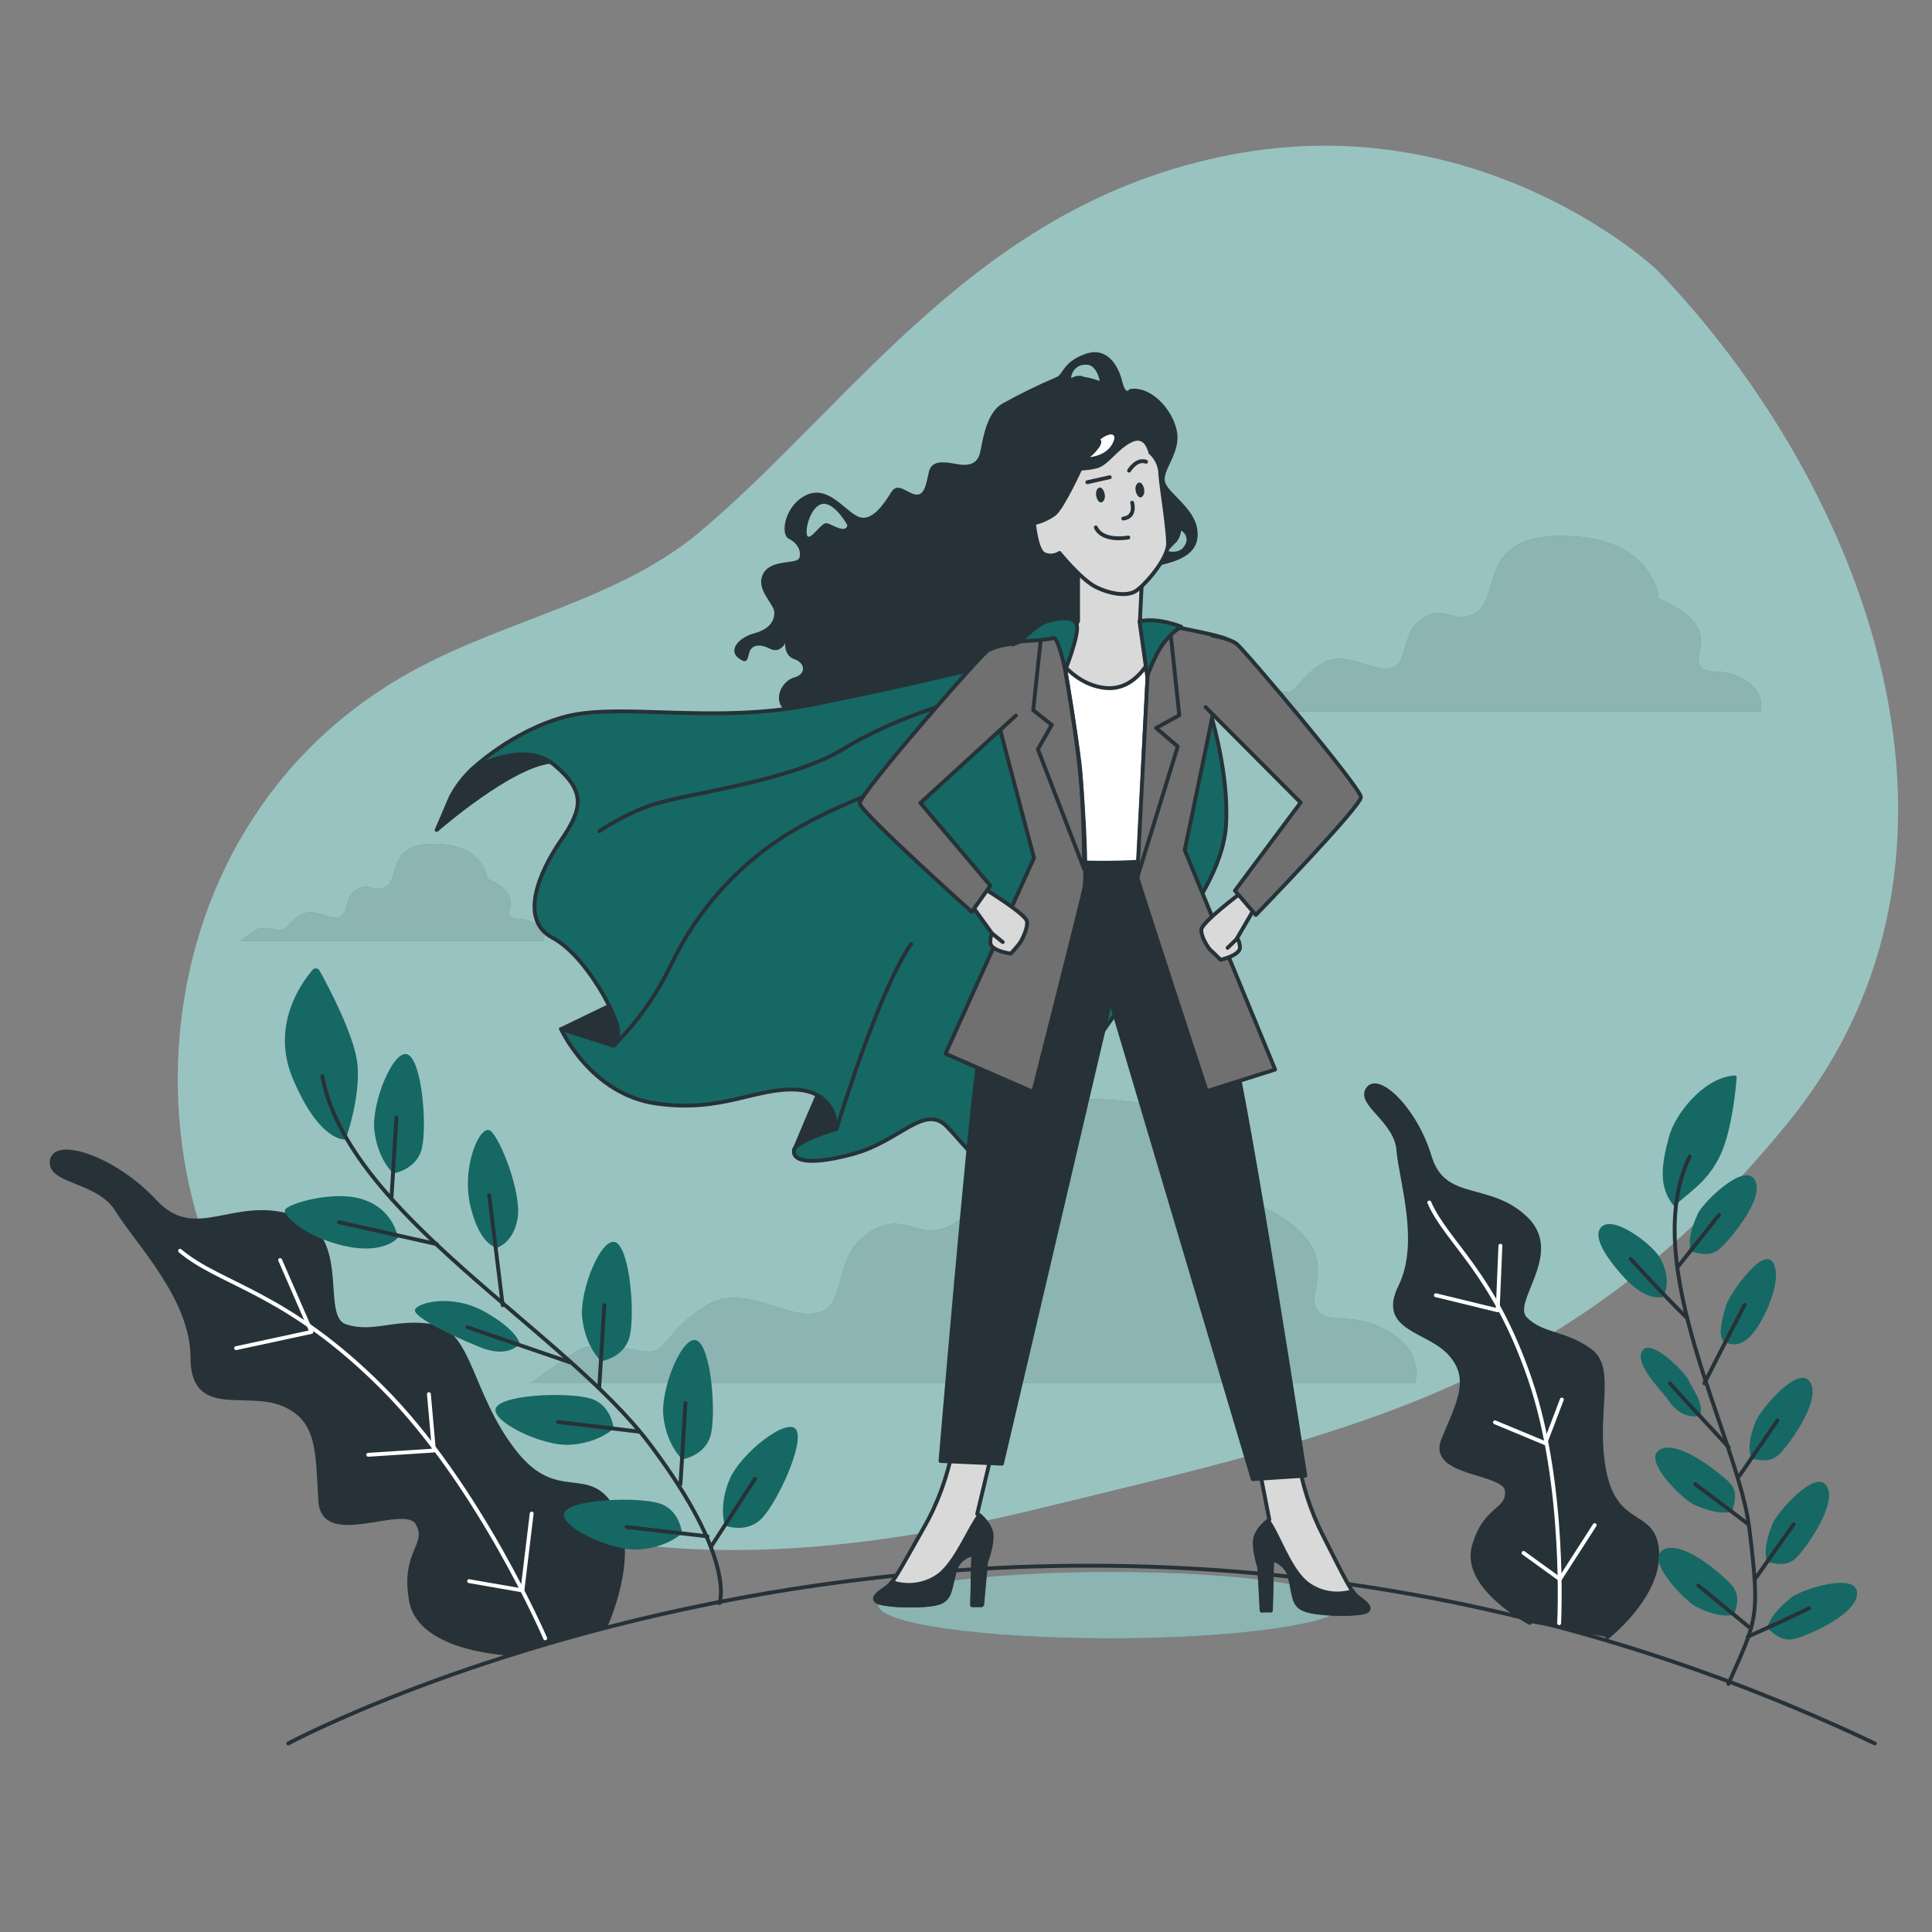 <?xml version="1.0" encoding="UTF-8"?>
<svg id="Layer_1" xmlns="http://www.w3.org/2000/svg" version="1.1" viewBox="0 0 500 500">
  <rect x="0" y="0" width="500" height="500" fill="#808080" stroke="none"/>
  <!-- Generator: Adobe Illustrator 29.0.1, SVG Export Plug-In . SVG Version: 2.1.0 Build 192)  -->
  <defs>
    <style>
      .st0 {
        fill: #707070;
      }

      .st0, .st1, .st2, .st3, .st4, .st5, .st6 {
        stroke-linecap: round;
        stroke-linejoin: round;
      }

      .st0, .st1, .st2, .st3, .st4, .st6 {
        stroke: #263238;
      }

      .st1 {
        fill: #d9d9d9;
      }

      .st7, .st6 {
        fill: #263238;
      }

      .st2, .st8, .st9 {
        fill: #fff;
      }

      .st3, .st5 {
        fill: none;
      }

      .st10, .st4 {
        fill: #166864;
      }

      .st11, .st9 {
        opacity: .5;
      }

      .st5 {
        stroke: #fff;
      }

      .st12 {
        fill: #99c3c1;
      }

      .st9 {
        isolation: isolate;
      }
    </style>
  </defs>
  <g id="freepik--background-simple--inject-2">
    <path class="st12" d="M428.3,69.4s-44.8-42-110-29.3c-65.1,12.6-97,63.6-137,97.4-21,17.7-49.8,22.7-73.9,35.8-77.1,41.7-77,147.8-25.2,191.5,44.8,37.8,104.8,45.6,185.9,25.8,81.1-19.8,138.8-31.1,194.9-100.4,56.1-69.3,20.2-164.2-34.6-220.8Z"/>
  </g>
  <g id="freepik--Clouds--inject-2">
    <path class="st10" d="M451.2,175.7c-6.2-3.4-9-.5-11.2-3.4s6.2-10.1-10.7-17.4c0,0-1.1-15.7-24.1-16.2s-16.8,15.7-22.9,19.6-7.9-2.2-14,1.7c-6.2,3.9-3.4,11.8-8.4,12.9s-11.8-5-17.9-1.1-6.2,7.3-9,7.3-8.4-2.2-11.8,0-7.3,5-7.3,5h141.7s1.7-5-4.5-8.4Z"/>
    <g class="st11">
      <path class="st8" d="M451.2,175.7c-6.2-3.4-9-.5-11.2-3.4s6.2-10.1-10.7-17.4c0,0-1.1-15.7-24.1-16.2s-16.8,15.7-22.9,19.6-7.9-2.2-14,1.7c-6.2,3.9-3.4,11.8-8.4,12.9s-11.8-5-17.9-1.1-6.2,7.3-9,7.3-8.4-2.2-11.8,0-7.3,5-7.3,5h141.7s1.7-5-4.5-8.4Z"/>
    </g>
    <path class="st10" d="M358.9,344.3c-10-5.4-14.5-.9-18.1-5.4s9.9-16.3-17.2-28.1c0,0-1.8-25.3-38.9-26.3s-27.2,25.3-37.1,31.7-12.7-3.6-22.6,2.7c-9.9,6.3-5.4,19.1-13.5,20.9-8.1,1.8-19-8.1-29-1.8-10,6.3-10,11.8-14.5,11.8s-13.6-3.6-19,0c-5.4,3.6-11.8,8.2-11.8,8.2h229s2.7-8.1-7.2-13.6Z"/>
    <g class="st11">
      <path class="st8" d="M358.9,344.3c-10-5.4-14.5-.9-18.1-5.4s9.9-16.3-17.2-28.1c0,0-1.8-25.3-38.9-26.3s-27.2,25.3-37.1,31.7-12.7-3.6-22.6,2.7c-9.9,6.3-5.4,19.1-13.5,20.9-8.1,1.8-19-8.1-29-1.8-10,6.3-10,11.8-14.5,11.8s-13.6-3.6-19,0c-5.4,3.6-11.8,8.2-11.8,8.2h229s2.7-8.1-7.2-13.6Z"/>
    </g>
    <path class="st10" d="M138.2,238.9c-3.4-1.9-5-.3-6.2-1.9s3.4-5.6-5.9-9.6c0,0-.6-8.7-13.3-9-12.7-.3-9.3,8.7-12.7,10.9s-4.4-1.2-7.8.9-1.9,6.5-4.7,7.2-6.5-2.8-9.9-.6-3.4,3.9-5,3.9-4.7-1.2-6.5,0-4,2.8-4,2.8h78.5s1-2.8-2.4-4.7Z"/>
    <g class="st11">
      <path class="st8" d="M138.2,238.9c-3.4-1.9-5-.3-6.2-1.9s3.4-5.6-5.9-9.6c0,0-.6-8.7-13.3-9-12.7-.3-9.3,8.7-12.7,10.9s-4.4-1.2-7.8.9-1.9,6.5-4.7,7.2-6.5-2.8-9.9-.6-3.4,3.9-5,3.9-4.7-1.2-6.5,0-4,2.8-4,2.8h78.5s1-2.8-2.4-4.7Z"/>
    </g>
  </g>
  <g id="freepik--Plants--inject-2">
    <path class="st6" d="M156.5,421.3s8.8-18.3,2.4-30.4c-6.5-12.1-14.6-.8-25.9-15.4-11.3-14.6-11.3-30.7-21-32.3-9.7-1.6-15.4,2.4-22.6,0-7.3-2.4,1.6-23.4-13.7-28.3-15.4-4.9-25.1,7.3-35.6-4s-25.9-16.2-26.7-10.5,12.1,4.8,17,12.9c4.9,8.1,19.4,22.6,19.4,38s13.7,8.1,23.4,12.1c9.7,4,8.9,12.9,9.7,25.1s21.8,0,25.1,5.7-4,7.3-1.6,20.2c2.4,12.9,26.2,13.6,26.2,13.6"/>
    <path class="st5" d="M141.1,424s-17-39.6-42-64.7c-25-25.1-42-26.7-52.5-35.6"/>
    <polyline class="st5" points="61.1 348.9 80.6 344.7 72.5 326.1"/>
    <polyline class="st5" points="95.3 376.5 112.3 375.4 111 360.8"/>
    <polyline class="st5" points="121.4 409.2 135.2 411.6 137.6 391.7"/>
    <path class="st10" d="M89.4,294.9s-6.6.9-13.6-15.7c-5.8-13.7,2.1-24.7,5.1-28.2.4-.5,1.1-.5,1.6-.1,0,0,.2.2.2.3,2.3,4.1,9,16.8,9.8,24.1.9,8.8-3.1,19.7-3.1,19.7Z"/>
    <path class="st10" d="M155.5,352.2s-3.9-3.5-4.8-10.9,5.2-21.9,8.8-19.7,4.8,18.4,3.5,24.1-7.5,6.6-7.5,6.6Z"/>
    <path class="st10" d="M176.5,377.6s-3.9-3.5-4.8-10.9,5.2-21.9,8.8-19.7,4.8,18.4,3.5,24.1-7.5,6.6-7.5,6.6Z"/>
    <path class="st10" d="M187.6,394.8s-1.7-5,1.2-11.9c2.9-6.9,15.3-16.5,17.3-12.8s-4.8,18.4-8.8,22.7-9.7,2-9.7,2Z"/>
    <path class="st10" d="M158.8,369.7s-3.7,3.7-11.2,4.2-21.5-6.5-19.1-9.8,18.6-3.8,24.2-2.2,6.1,7.8,6.1,7.8Z"/>
    <path class="st10" d="M176.5,396.8s-3.7,3.7-11.2,4.2-21.5-6.5-19.1-9.8,18.6-3.8,24.2-2.2c5.6,1.6,6.1,7.8,6.1,7.8Z"/>
    <path class="st10" d="M128.8,322.9s-4.4,0-7-10.5c-2.6-10.5,2.6-21.9,5.2-19.7s7.9,15.8,7,22.3-5.3,7.9-5.3,7.9Z"/>
    <path class="st10" d="M103,320.3c-.9-4.4-4.1-8.1-8.3-9.6-7.4-3.1-21,.9-21,2.6s5.7,7,15.7,9.2c10.1,2.2,13.6-2.2,13.6-2.2Z"/>
    <path class="st10" d="M134.5,347.8s-.4-3.5-9.2-8.4-18.4-2-17.9-.1,9.2,6.3,16.7,9.3c7.4,3.1,10.4-.8,10.4-.8Z"/>
    <path class="st10" d="M101.7,303.6s-3.9-3.5-4.8-10.9,5.2-21.9,8.8-19.7,4.8,18.4,3.5,24.1-7.5,6.6-7.5,6.6Z"/>
    <path class="st3" d="M186.2,414.9s4.5-11.2-17.9-41c-22.4-29.8-78.2-59.6-84.9-95.4"/>
    <line class="st3" x1="113.1" y1="322" x2="87.7" y2="316.3"/>
    <line class="st3" x1="130.1" y1="337.8" x2="126.6" y2="309.3"/>
    <line class="st3" x1="147.6" y1="352.6" x2="121" y2="343.5"/>
    <line class="st3" x1="101.3" y1="310.2" x2="102.6" y2="289.2"/>
    <line class="st3" x1="155.1" y1="358.8" x2="156.4" y2="337.8"/>
    <line class="st3" x1="176.1" y1="384.1" x2="177.4" y2="363.1"/>
    <line class="st3" x1="184" y1="400.3" x2="195.4" y2="382.7"/>
    <line class="st3" x1="165.3" y1="370.5" x2="144.4" y2="368"/>
    <line class="st3" x1="183.1" y1="397.6" x2="162.2" y2="395.2"/>
    <path class="st6" d="M416,423.7s13.2-10.3,12.9-21.7c-.4-11.4-10.5-5.9-13.6-20.8-3.1-14.9,2.8-26.9-3.8-31.7s-12.3-3.8-16.7-8.2,9.7-16.8.1-26c-9.6-9.2-21.2-3.7-24.9-16s-13.3-21.4-16-17.5,7.2,8,7.9,15.8c.6,7.8,6.1,23.9.5,35.3-5.6,11.3,7.2,11,13,17.6,5.7,6.5,1.9,12.8-1.9,22.1-3.8,9.3,16.2,8,16.5,13.3.3,5.4-5.7,3.9-8.6,14.4-2.9,10.5,14.5,19.7,14.5,19.7"/>
    <path class="st5" d="M403.5,420.1s1.9-35.6-7.6-63.3c-9.5-27.7-21.4-35.1-26-45.6"/>
    <polyline class="st5" points="371.6 335.2 387.6 339.1 388.3 322.4"/>
    <polyline class="st5" points="386.9 368.1 399.9 373.5 404.2 362.2"/>
    <polyline class="st5" points="394.3 401.9 403.7 408.7 412.7 394.7"/>
    <path class="st10" d="M433.3,312.2c-4.2-4.9-3.3-10.8-1.4-17.9,1.5-5.8,8.6-14.9,16.3-15.9,1.3-.2,1.3,0,1.2,1-.5,6.1-1.9,15.4-4.6,20.4-3.2,6.1-6.8,8.1-11.5,12.3Z"/>
    <path class="st10" d="M453.2,377.5c-1-3.3,0-6.7,1.2-9.7s11-14.7,14-10.2-4.5,14.9-7.2,18-5,2.4-8.1,1.9Z"/>
    <path class="st10" d="M457.3,404.3c-.9-3.3.2-6.9,1.4-9.9s11.1-14.3,14-9.9-4.6,15-7.2,18-5.1,2.4-8.2,1.7Z"/>
    <path class="st10" d="M457.3,421.4c.9-3.3,3.7-5.8,6.2-7.9s16.7-6.7,17.1-1.4-11.5,10.6-15.3,11.8-5.6-.5-8-2.6Z"/>
    <path class="st10" d="M448.3,391.2c-3.4.8-6.8-.5-9.7-1.7s-13.7-11.6-9.1-14.3,14.6,5.3,17.5,7.9c3,2.6,2,5.2,1.3,8.1Z"/>
    <path class="st10" d="M448.8,417.9c-3.4.7-6.8-.6-9.7-2s-13.4-12.1-8.7-14.8,14.5,5.7,17.3,8.6,1.9,5.3,1.1,8.2Z"/>
    <path class="st10" d="M446.8,347.6c-3-1.1-.6-7.8,0-10s9.5-15.4,12.1-10.8-2.5,14.8-4.8,17.7-4.3,4.1-7.3,3Z"/>
    <path class="st10" d="M430.5,335.5c1.6-3.3.8-7.2-1.1-10.3s-11.7-10.8-14.9-7.7c-3.2,3,3.7,10.8,5.9,13.2s6.4,5.9,10.1,4.9Z"/>
    <path class="st10" d="M439.9,366.4c1.3-2.9-1.9-7-2.9-9.2s-9.9-11.1-12-7.6,5.2,10.4,7,13.1,4.9,4.4,7.9,3.7Z"/>
    <path class="st10" d="M437.5,323.8c-.7-3.4.6-6.8,1.9-9.7s12-13.4,14.7-8.8-5.6,14.5-8.4,17.3-5.3,2-8.3,1.2Z"/>
    <path class="st3" d="M447.3,435.8c7.4-16.7,8.3-17,5.4-40.4-2.9-23.4-29-68.1-15.4-96.1"/>
    <path class="st3" d="M436.4,340.9c-5-4.9-9.7-10-14.4-15.1"/>
    <path class="st3" d="M441.1,358c3.4-6.8,6.9-13.5,10.4-20.3"/>
    <path class="st3" d="M447.4,374.6c-5-5.6-10.3-11-15.2-16.6"/>
    <path class="st3" d="M434.1,328l10.8-13.6"/>
    <path class="st3" d="M450.2,381.9c3.3-4.8,6.5-9.5,9.8-14.3"/>
    <path class="st3" d="M454.1,408.8c3.4-4.8,6.7-9.6,10.1-14.3"/>
    <path class="st3" d="M452.3,423.6c5.3-2.4,10.6-4.8,15.9-7.4"/>
    <path class="st3" d="M452.5,394.5c-4.6-3.5-9.2-7-13.8-10.4"/>
    <path class="st3" d="M452.9,421.3c-4.5-3.7-8.9-7.3-13.4-11"/>
  </g>
  <g id="freepik--Floor--inject-2">
    <path class="st3" d="M74.6,451.2s192.4-103.5,410.6,0"/>
  </g>
  <g id="freepik--Character--inject-2">
    <path class="st10" d="M347.5,415.4c0,4.7-26.9,8.6-60.1,8.6s-60.1-3.8-60.1-8.6,26.9-8.6,60.1-8.6,60.1,3.8,60.1,8.6Z"/>
    <path class="st9" d="M347.5,415.4c0,4.7-26.9,8.6-60.1,8.6s-60.1-3.8-60.1-8.6,26.9-8.6,60.1-8.6,60.1,3.8,60.1,8.6Z"/>
    <path class="st7" d="M299.6,146.4c6.3-1.3,10.9-3.4,10.3-9.1-.6-5.8-7.6-9.6-8.4-12.6s4.1-7.4,3.1-13-6.7-12-12.3-11c0,0-.9,1.9-1.9-2.1s-3.9-9-9.5-7c-5.8,2-5.8,5.4-7.5,6-4.7,2-9.4,4.3-13.9,6.8-4.5,2.5-5.2,10.2-5.9,12.9s-2.8,3.4-6,2.8-6.5-1.1-7.2,2-1.1,6.1-3.3,5.9-4.7-3.4-6.4-.7-5,8-8.6,6.4-7.7-8.2-13.4-5.6c-5.7,2.7-6.8,10.2-4.6,11.3s3.3,3,2.8,4.9-7.3.2-9.4,4.2,2.9,7.8,2.9,10-1.2,4.3-5.2,5.4-6.8,4.3-4.1,6.4,2.3-.4,3-1.9,2.7-1.8,5.2-.5,3.9-1.4,3.9-1.4c0,0-.3,3.2,2.4,4.1s3.2,3.8,0,4.7-5.4,5.3-3,8,6.1,4.3,12.5,2.6,20.1-12,28.9-6.7,24.6,5.1,32.4,2.4c7.8-2.7,9.8-10.9,15.9-12.2s4.5-4.9,3.5-8.4-2.5-13.1,3.8-14.5ZM304.1,140.7c.9-.9,1.4-2.1,1.6-3.4,1.3.8,1.8,2.4,1,3.7,0,0,0,0,0,0-1.3,2.6-4.5,1.6-4.5,1.6l2-2.1ZM213.9,135.4c-1.4-.2-4.3,4.8-5,3.2s1-7.9,4.1-8.2,6.3,5.5,6.3,5.5c-.4,2.4-4-.3-5.4-.5h0ZM280.3,97.4c-1.1-.3-2.2-.1-3.1.5.1-2.1,1.9-3.7,4-3.5.1,0,.2,0,.3,0,2.5.4,3.1,4.2,3.1,4.2-1.4-.5-2.8-.9-4.3-1.1h0Z"/>
    <path class="st6" d="M145.3,266.3l17.8-8.6c.5,2.4.6,4.8,0,7.2-.8,4.5-2,9.3-6,9.3s-11.9-7.9-11.9-7.9Z"/>
    <path class="st6" d="M205.6,297.5s6.6-15.9,8-18.4,11.5-3.1,9.7,5.1-7.4,12.6-11,13.2c-2.2.4-4.5.4-6.7,0Z"/>
    <path class="st6" d="M122,199.2c-2.2,2.1-4,4.5-5.4,7.2-1.6,3.8-3.6,8.4-3.6,8.4,0,0,19.4-17,29.9-17.7s13.2-.6,13.2-.6c0,0-13.1-6.1-20-4.2-4.8,1.5-9.3,3.7-13.3,6.6l-.7.3Z"/>
    <path class="st4" d="M260.5,171.1s-25.3,6.3-50.5,11.3-49.4-.6-63.4,3-24.6,13.8-24.6,13.8c0,0,13.3-8.1,21.5-1.2s7.3,11.3,1.6,19.6-10.8,20.5-2.1,25.1,17.1,20.7,17,24.3-1.3,3.6-1.3,3.6l-13.5-4.3s7.6,16.9,24.7,19.3,25.6-4.2,36.3-3.6c10.7.7,10.2,10.2,10.2,10.2,0,0-10.4,3-10.9,5.4s2.7,4.4,15.1,1.1,18.6-13.2,24.5-7.1c5.8,6.1,9.3,11.8,15.7,11.9s10.5-7.4,18.5-25.9c8-18.6,36.8-43,38-64.2,1.2-21.1-10.6-47.7-10.6-47.7l-46.3,5.4Z"/>
    <path class="st3" d="M252.3,180.1s-18.8,4.4-33.8,13.6-43.7,11.8-51.7,15.3c-4.1,1.6-8,3.7-11.7,6.1"/>
    <path class="st3" d="M158.8,270.6c6.1-6,11.1-13.1,14.8-20.8,7-14.7,18.2-27,32.3-35.2,15.3-8.8,22.9-9.1,37.1-18.4"/>
    <path class="st3" d="M216.5,292.1s10.8-35.7,19.3-47.8"/>
    <path class="st1" d="M246.6,374.9c-1.4,7.2-3.9,14.2-7.6,20.6-6.2,11-7.9,14.2-9.5,15.3s-4.9,3.1-1.7,4,12,1,15.1,0,2.9-3.5,4.1-7.9c.5-2.4,2.5-4.3,4.9-4.7l-.3,13.2h2.4l1-11.1s1.7-4.3,1.4-7.2-3.5-5.3-3.5-5.3l3.9-16.3-10.4-.5Z"/>
    <path class="st6" d="M254.2,415.3l1-11.1s1.7-4.3,1.4-7.2c-.3-2.2-2.2-4.1-3.1-4.9-2.6,3.2-5.8,11.7-10.3,15.4-3.3,2.5-7.6,3.3-11.6,2.2l-.7-.3c-.4.5-.8,1-1.4,1.4-1.6,1.2-4.9,3.1-1.7,4s12,1,15.1,0,2.9-3.5,4.1-7.9c.5-2.4,2.5-4.3,4.9-4.7l-.3,13.2h2.4Z"/>
    <path class="st1" d="M335.8,376.7c1.1,7.3,3.3,14.3,6.7,20.9,5.7,11.3,7.3,14.5,8.8,15.7s4.7,3.3,1.5,4-12,.5-15.1-.7-2.7-3.6-3.8-8.1c-.4-2.4-2.3-4.3-4.7-4.9l-.3,13.2h-2.4c0,0-.6-11.2-.6-11.2,0,0-1.5-4.4-1.1-7.2s3.7-5.1,3.7-5.1l-3.2-16.4,10.4-.2Z"/>
    <path class="st6" d="M326.6,416.8l-.6-11.2s-1.5-4.4-1.1-7.2c.4-2.2,2.4-4,3.3-4.8,2.5,3.3,5.3,12,9.6,15.8,3.2,2.7,7.5,3.6,11.5,2.6l.7-.3c.4.6.8,1.1,1.3,1.5,1.6,1.2,4.7,3.3,1.5,4s-12,.5-15.1-.7-2.7-3.6-3.8-8.1c-.4-2.4-2.3-4.3-4.7-4.9l-.3,13.2h-2.4Z"/>
    <path class="st6" d="M271.9,222.7s-16.5,38-18.8,52.7c-2.3,14.7-9.7,102.7-9.7,102.7l15.9.7,23.7-101.2,4.4-18.7,36.8,123.9,13.6-.9s-14.3-93.6-19.9-116c-3.8-15-8.7-29.6-14.7-43.9l-31.3.5Z"/>
    <path class="st1" d="M279,141s0,17.6,0,19.7-19.8,7.9-19.8,7.9l12.8,54.1s16.7,1.4,31.3-.6l9.6-57.7-17.9-3.6.7-14.1s-11.3-.3-16.6-5.7Z"/>
    <path class="st2" d="M301.1,162.1c-1.3,4.9-5.6,17.2-15.4,15.9-8.5-1.1-13.6-9.4-15.4-12.9-5.3,1.9-11.1,3.6-11.1,3.6l12.8,54.1s16.7,1.4,31.3-.6l9.6-57.7-11.7-2.4Z"/>
    <path class="st0" d="M273.8,162.3s4.8,26,6,40.6c1.2,14.6,1.2,24.7.9,26.6s-13.3,53.1-13.3,53.1l-22.7-9.9,22.9-50.7s-13.2-49.3-13.1-51.1,19.3-8.6,19.3-8.6Z"/>
    <path class="st3" d="M269.5,164.1l-2.1,19.7,4.8,3.8-3.6,6.3,12,31.1s-.1-15.2-1-25.3c-.9-10.1-5.9-37.4-5.9-37.4l-4.2,1.9Z"/>
    <path class="st0" d="M297.7,161.1s-3.3,65.5-3.3,66.1,17.9,55.2,17.9,55.2l17.7-5.6-23.4-56.8s11.2-53.3,11-54.4-19.9-4.5-19.9-4.5Z"/>
    <polygon class="st0" points="302.8 162.5 305.2 185.1 299.2 188.4 304.8 193.2 294.3 227.2 297.7 161.1 302.8 162.5"/>
    <path class="st1" d="M297.7,117.1c0-.2-.1-.5-.2-.7-.4-1.3-1.7-3.9-4.8-2.4-4,1.9-6.3,6.3-9.3,6.8-1.3.3-2.5.4-3.8.5,0,0-4.6,10.1-6.8,11.8-1.6,1.1-3.3,1.9-5.2,2.3,0,0,.6,7,2.6,8,1.3.6,2.8.5,4-.3,0,0,5.6,6.9,9.4,8.8s7.9,2.4,10.1,1.2,8.6-8.4,8.6-12.4-1.7-14-2-17.9c0-2.2-1-4.3-2.6-5.7Z"/>
    <path class="st8" d="M284.8,113.8s.6.4-.2,1.8c-.7,1-1.5,1.9-2.5,2.7,0,0,4-.3,5.7-3.3s-.5-3.3-3-1.3Z"/>
    <path class="st7" d="M285.9,127.9c.2,1-.2,1.9-.8,2.1s-1.2-.6-1.4-1.7.2-1.9.8-2.1,1.2.7,1.4,1.7Z"/>
    <path class="st7" d="M296.1,126.6c.2,1-.2,1.9-.8,2.1s-1.2-.7-1.4-1.7.2-1.9.8-2.1,1.2.6,1.4,1.7Z"/>
    <line class="st3" x1="281.4" y1="124.8" x2="287.2" y2="123.5"/>
    <path class="st3" d="M292.2,121.8s1.9-3.2,4.4-2.3"/>
    <path class="st3" d="M292,139.1s-6.6,1.3-8.4-2.6"/>
    <path class="st3" d="M293,130.1s1.1,3.7-2.3,4.1"/>
    <path class="st1" d="M321,231.2s-10,7.5-10.1,9.4,1.8,4.8,2.5,5.4,2.5,2.4,2.5,2.4c0,0,5.2-1.2,5-3.3s-.8-2.2-.8-2.2l4.2-7.2-3.4-4.5Z"/>
    <line class="st3" x1="320.1" y1="243" x2="317.7" y2="245.3"/>
    <path class="st0" d="M312,183l24.6,24.7-17,22.8,5.4,6.3s27.2-28.1,27.2-30.5-30.3-38.3-32.2-39.7-6.2-2.1-6.2-2.1"/>
    <path class="st1" d="M254.9,230.1s10.7,6.5,10.9,8.4-1.4,4.9-1.9,5.6-2.3,2.7-2.3,2.7c0,0-5.2-.7-5.3-2.8s.6-2.2.6-2.2l-4.9-6.8,2.8-4.9Z"/>
    <line class="st3" x1="256.9" y1="241.7" x2="259.5" y2="243.8"/>
    <path class="st0" d="M262.9,185.2l-24.7,22.6,18.1,21.4-4.8,6.8s-28.8-25.8-29-28.1,31.1-38.2,33.1-39.5,6.3-1.8,6.3-1.8"/>
    <path class="st4" d="M275.7,173.4s3.5-8.8,3-11.5-5.2-2-8-1-6.7,5.1-6.7,5.1c0,0,7.5-.4,8.6-.9s2.9,7.3,3.1,8.3Z"/>
    <path class="st4" d="M294.9,160.8l2,14.2s2.1-6,4.6-9c1.2-1.5,2.6-2.8,4.2-3.8,0,0-5.9-2.5-10.8-1.4Z"/>
  </g>
</svg>